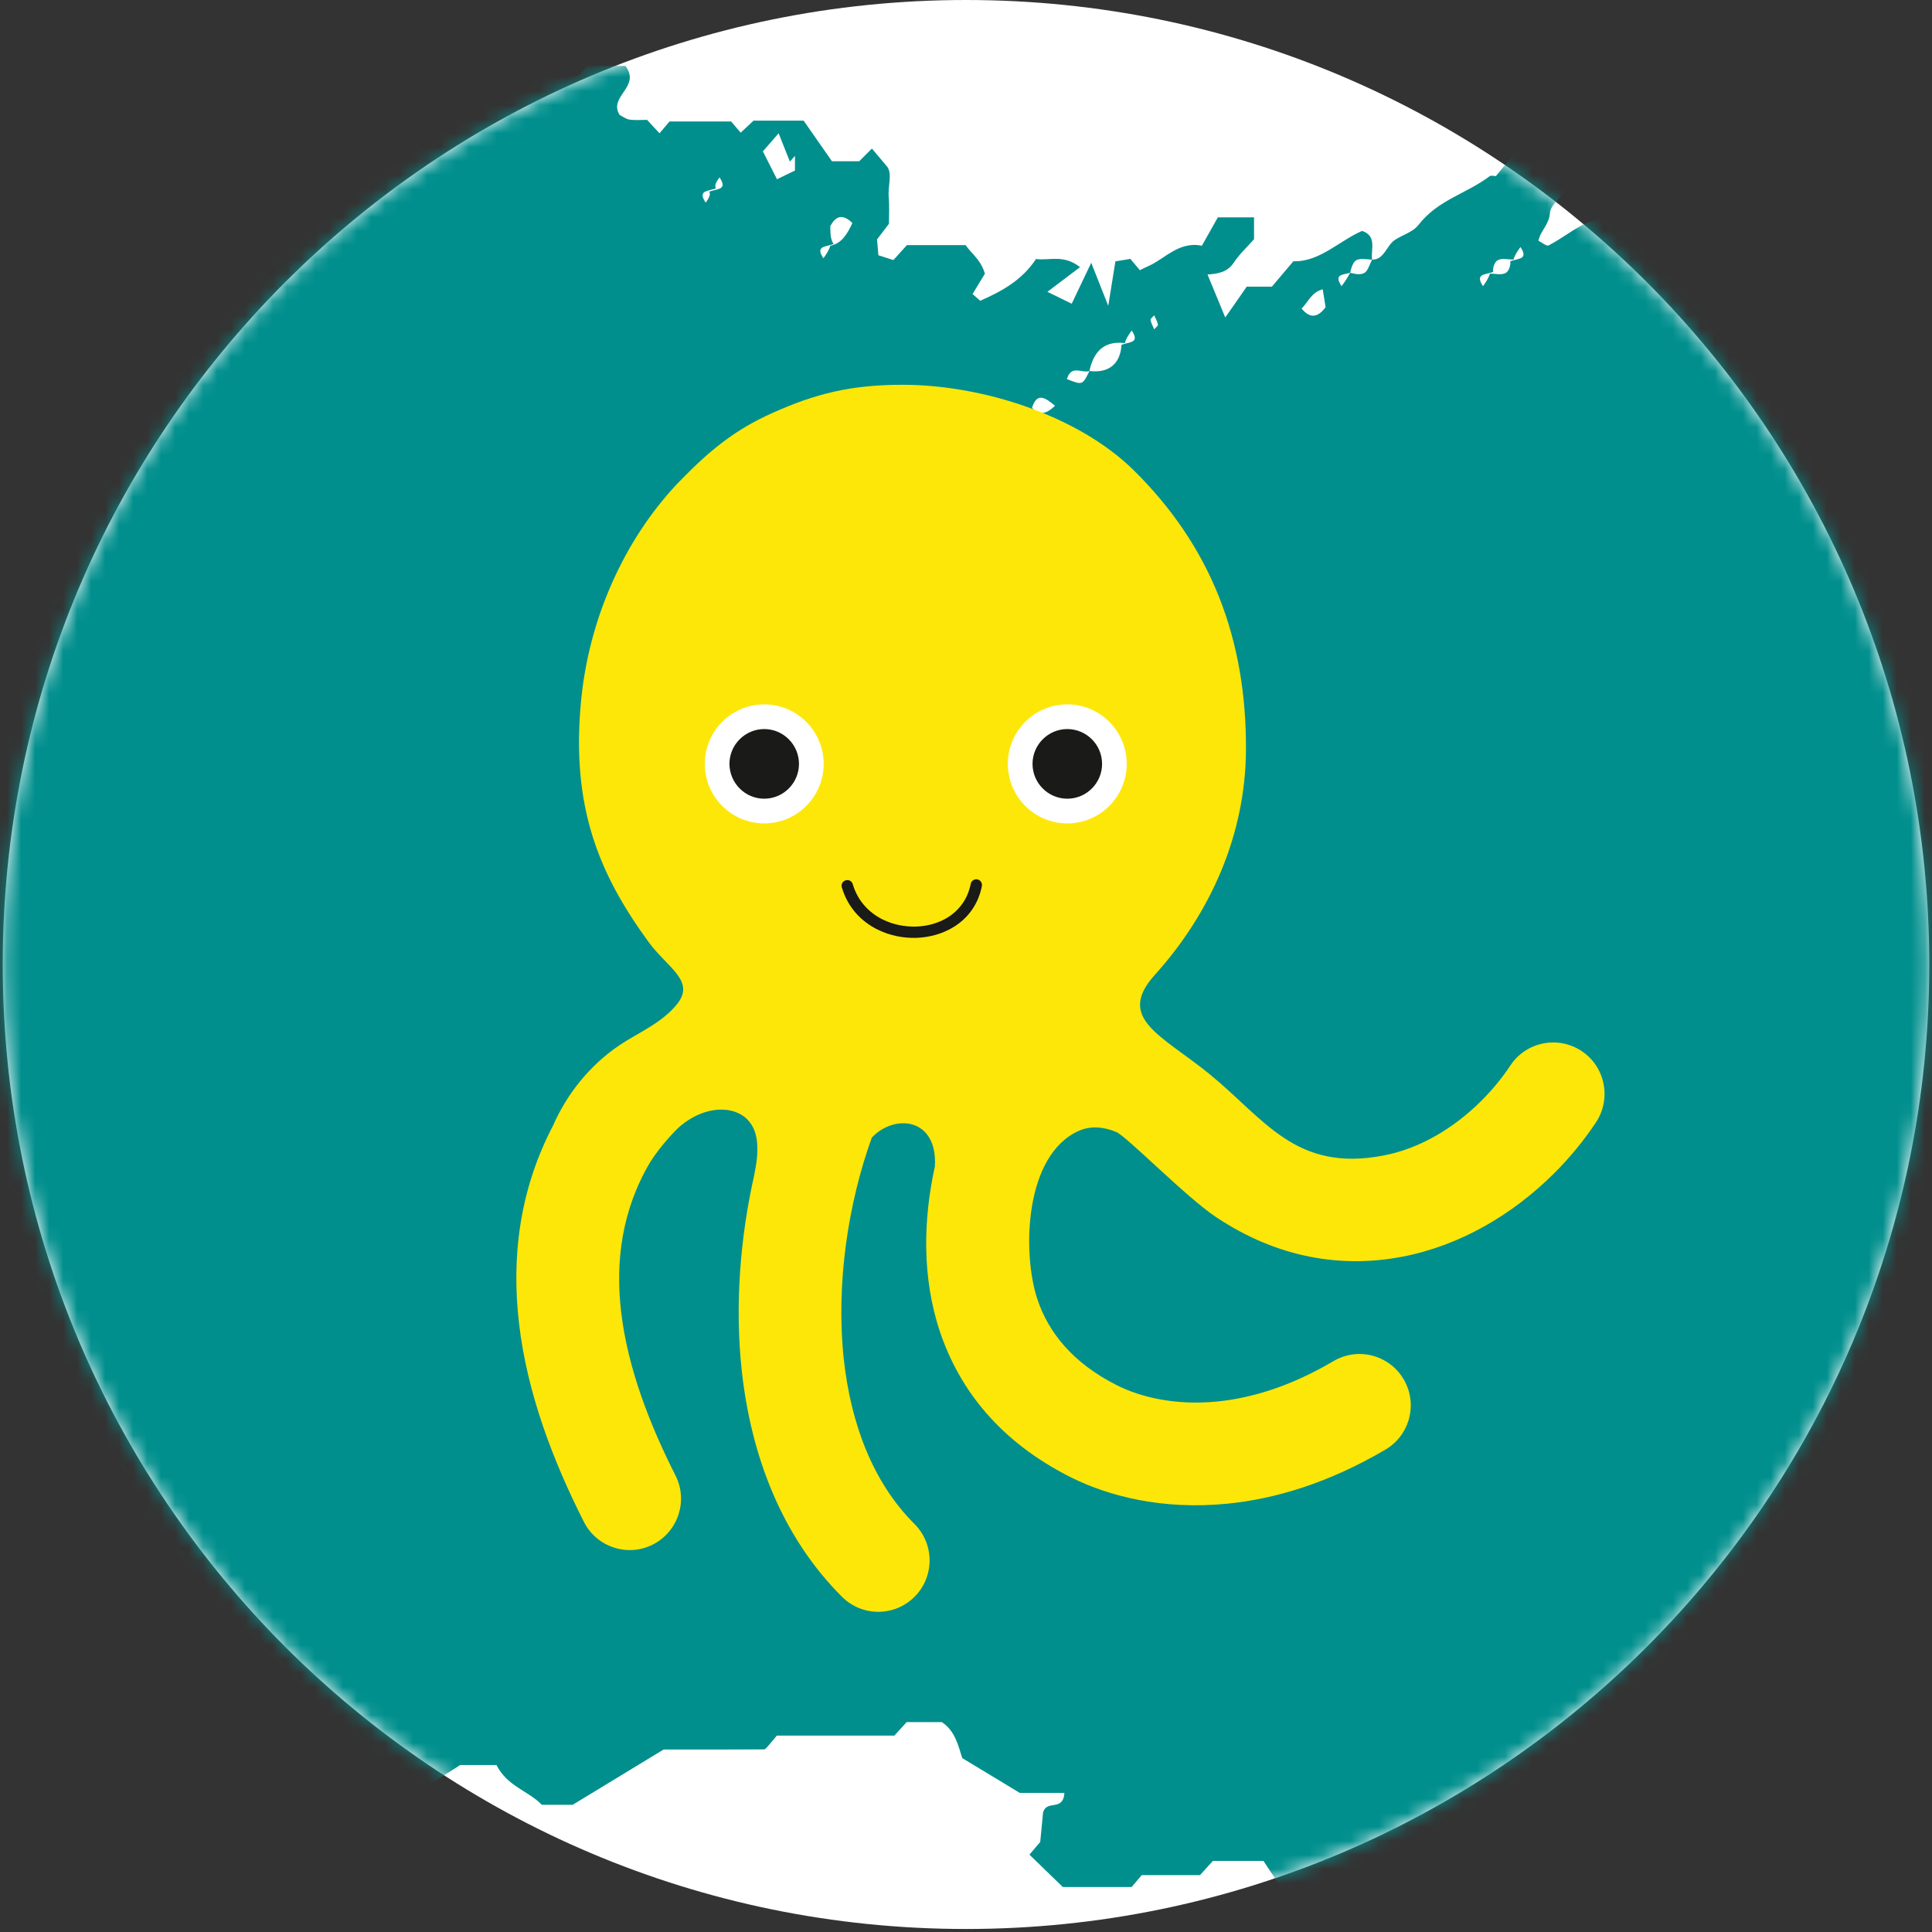 <svg width="138" height="138" viewBox="0 0 138 138" fill="none" xmlns="http://www.w3.org/2000/svg">
<rect x="0" y="0" width="138" height="138" fill="#333333" stroke="none"/>
<path d="M69 137.785C107 137.785 137.805 106.941 137.805 68.892C137.805 30.844 107 0 69 0C31 0 0.195 30.844 0.195 68.892C0.195 106.941 31 137.785 69 137.785Z" fill="white"/>
<mask id="mask0_3817_22652" style="mask-type:luminance" maskUnits="userSpaceOnUse" x="0" y="0" width="138" height="138">
<path d="M69 137.785C107 137.785 137.805 106.941 137.805 68.892C137.805 30.844 107 0 69 0C31 0 0.195 30.844 0.195 68.892C0.195 106.941 31 137.785 69 137.785Z" fill="white"/>
</mask>
<g mask="url(#mask0_3817_22652)">
<path fill-rule="evenodd" clip-rule="evenodd" d="M-52.282 50.216C-52.106 50.098 -51.921 49.981 -51.736 49.864C-51.829 49.754 -51.947 49.535 -52.014 49.553C-52.215 49.603 -52.392 49.754 -52.576 49.864C-52.492 49.972 -52.399 50.082 -52.282 50.216ZM-55.831 50.006C-55.723 50.14 -55.622 50.25 -55.529 50.358C-55.437 50.14 -55.311 49.922 -55.269 49.687C-55.253 49.603 -55.437 49.469 -55.529 49.359C-55.63 49.586 -55.731 49.796 -55.831 50.006ZM185.507 43.898C185.414 43.788 185.297 43.57 185.23 43.587C185.029 43.638 184.852 43.788 184.659 43.898C184.752 44.008 184.87 44.226 184.936 44.209C185.138 44.158 185.322 44.008 185.507 43.898ZM-29.451 29.481C-29.543 29.591 -29.728 29.725 -29.719 29.809C-29.677 30.044 -29.552 30.253 -29.451 30.473C-29.358 30.363 -29.174 30.229 -29.191 30.145C-29.233 29.918 -29.358 29.699 -29.451 29.481ZM82.442 22.525C82.35 22.633 82.165 22.768 82.181 22.852C82.223 23.087 82.35 23.297 82.442 23.524C82.534 23.415 82.718 23.281 82.71 23.197C82.668 22.953 82.542 22.743 82.442 22.525ZM-4.085 9.451C-3.976 9.318 -3.875 9.208 -3.783 9.099C-3.967 8.99 -4.152 8.838 -4.346 8.788C-4.412 8.771 -4.529 8.99 -4.622 9.099C-4.446 9.217 -4.261 9.334 -4.085 9.451ZM-55.11 60.803C-54.548 61.516 -53.985 61.516 -53.423 60.803C-53.985 60.088 -54.548 60.088 -55.11 60.803ZM75.36 28.985C74.597 28.338 74.06 28.052 73.716 29.128C74.202 29.666 74.672 29.633 75.36 28.985ZM-23.141 24.011C-22.579 24.726 -22.017 24.726 -21.454 24.011C-22.017 23.297 -22.579 23.297 -23.141 24.011ZM-68.72 71.094C-68.552 72.186 -68.477 72.623 -68.35 73.472C-67.747 72.732 -67.31 72.245 -66.748 71.531C-67.327 71.405 -67.788 71.304 -68.72 71.094ZM94.482 20.668C93.702 20.844 93.434 21.583 92.973 22.037C93.535 22.734 94.097 22.734 94.684 21.945C94.625 21.559 94.559 21.122 94.482 20.668ZM-44.067 39.05C-43.967 40.411 -44.638 41.395 -43.715 42.445C-43.38 42.377 -43.01 42.302 -42.574 42.209V40.815C-42.985 40.336 -43.362 39.873 -44.067 39.05ZM56.783 12.182V11.132C56.665 11.266 56.539 11.409 56.422 11.544C56.145 10.864 55.876 10.174 55.616 9.519C55.021 10.2 54.643 10.644 54.492 10.813C54.845 11.502 55.18 12.174 55.499 12.803C56.127 12.493 56.472 12.333 56.783 12.182ZM-52.022 59.012C-51.258 59.197 -50.873 59.29 -50.537 59.365C-49.664 58.5 -49.144 57.239 -47.852 57.173C-47.466 57.156 -47.457 56.736 -47.928 56.416H-49.102C-50.285 57.458 -51.024 58.122 -52.022 59.012ZM-60.152 66.263C-61.227 66.423 -62.343 65.986 -63.375 66.473C-63.425 67.506 -63.929 68.472 -63.039 69.237C-62.343 67.885 -60.329 68.346 -60.388 66.389C-59.733 66.171 -59.088 66.246 -59.65 65.373C-59.859 65.633 -60.053 65.911 -60.152 66.263ZM133.35 16.559C132.93 16.559 132.511 16.559 132.091 16.559C131.747 17.148 131.025 17.417 131 18.399C131.403 18.442 131.78 18.484 132.132 18.526C132.518 17.786 133.357 17.542 133.114 16.677C133.769 16.459 134.415 16.534 133.853 15.661C133.652 15.921 133.45 16.198 133.35 16.559ZM77.818 26.499C79.119 26.658 80.016 26.078 80.109 24.625C80.763 24.406 81.41 24.483 80.839 23.608C80.646 23.877 80.445 24.146 80.344 24.507C79.035 24.348 78.146 24.927 77.818 26.499C77.281 26.683 76.518 26.02 76.207 27.079C77.324 27.515 77.324 27.515 77.818 26.499ZM59.308 17.551C60.122 17.399 60.525 16.702 60.886 15.93C60.29 15.35 59.753 15.299 59.308 16.156C59.308 16.618 59.308 17.088 59.543 17.433C58.889 17.651 58.242 17.576 58.813 18.449C59.006 18.18 59.199 17.913 59.308 17.551ZM106.423 19.542C106.801 19.542 107.228 19.668 107.547 19.5C107.799 19.366 107.925 18.879 107.874 18.66C108.529 18.442 109.175 18.517 108.605 17.644C108.411 17.913 108.21 18.18 108.109 18.542C107.732 18.542 107.304 18.416 106.985 18.584C106.725 18.718 106.607 19.206 106.658 19.424C106.003 19.643 105.358 19.567 105.928 20.441C106.121 20.172 106.314 19.903 106.423 19.542ZM193.084 46.385C192.547 46.569 191.784 45.906 191.473 46.964C192.581 47.401 192.581 47.401 193.084 46.385C193.621 46.2 194.385 46.864 194.695 45.806C193.579 45.369 193.579 45.369 193.084 46.385ZM-48.38 44.394C-47.844 44.209 -47.08 44.873 -46.769 43.814C-47.886 43.377 -47.886 43.377 -48.146 44.284C-48.8 44.503 -49.446 44.427 -48.884 45.301C-48.683 45.023 -48.49 44.755 -48.38 44.394ZM50.665 13.686C51.32 13.467 51.966 13.544 51.396 12.669C51.202 12.938 51.001 13.207 51.136 13.46C50.481 13.678 49.835 13.61 50.405 14.476C50.59 14.207 50.791 13.938 50.665 13.686ZM-53.659 48.485C-53.004 48.267 -52.358 48.342 -52.928 47.469C-53.121 47.738 -53.315 48.007 -53.188 48.258C-53.843 48.477 -54.489 48.402 -53.919 49.275C-53.725 49.006 -53.533 48.729 -53.659 48.485ZM-59.549 53.459C-58.894 53.241 -58.249 53.316 -58.81 52.442C-59.004 52.711 -59.205 52.98 -59.079 53.232C-59.733 53.45 -60.379 53.384 -59.809 54.249C-59.616 53.971 -59.423 53.703 -59.549 53.459ZM98.007 18.542C98.854 18.576 99.039 17.542 99.618 17.148C100.18 16.77 100.91 16.593 101.321 16.064C102.722 14.258 104.761 13.837 106.406 12.585C106.507 12.51 106.684 12.577 106.851 12.577C107.908 11.3 108.982 9.998 110.014 8.745C111.701 8.67 111.701 8.67 112.691 9.536C112.968 9.241 113.261 8.948 113.614 8.586C113.95 9.065 114.302 9.561 114.705 10.132C114.26 10.401 113.732 10.703 113.211 11.023C112.38 11.519 112.464 12.653 112.012 13.401C111.609 14.056 110.761 14.568 110.711 15.215C110.635 16.089 110.031 16.475 109.889 17.198C110.157 17.324 110.459 17.609 110.627 17.525C111.81 16.912 112.917 15.904 114.142 15.652C115.384 15.4 116.249 14.426 117.364 14.022C117.977 13.812 118.54 13.383 119.093 12.989C119.664 12.585 119.882 11.611 120.805 11.552C121.291 11.888 121.846 12.274 122.474 12.703C122.911 12.351 123.331 12.014 123.742 11.678C124.413 12.333 123.859 13.249 124.111 13.862C123.875 14.576 123.113 14.737 123.355 15.509C122.818 15.677 122.173 15.602 122.743 16.467C122.936 16.198 123.137 15.921 123.355 15.509C124.203 15.568 125.168 15.568 125.999 15.568C127.005 14.879 127.895 14.266 128.886 13.586H130.388C130.698 13.93 131 14.258 131.269 14.56H133.752C134.071 14.215 134.373 13.888 134.633 13.602H136.303C136.815 14.207 137.302 14.779 137.788 15.358C138.72 15.661 139.441 15.492 140.381 14.879C141.405 14.215 142.529 12.871 144.015 13.762C144.526 14.266 144.174 14.963 144.392 15.518C143.854 15.686 143.209 15.61 143.779 16.475C143.98 16.206 144.174 15.93 144.392 15.518C144.694 15.576 145.114 15.577 145.516 15.577C145.818 15.249 146.112 14.929 146.405 14.611C146.775 15.047 146.775 15.047 146.799 17.198C146.263 17.66 145.583 18.231 144.903 18.811C145.222 19.19 145.323 19.408 145.424 19.408C146.422 19.433 146.867 19.19 148.881 17.584C149.083 17.803 149.275 18.03 149.477 18.24C149.569 18.341 149.678 18.425 149.77 18.526C150.165 18.055 150.559 17.593 150.911 17.172C151.004 16.66 151.079 16.206 151.147 15.845C151.801 15.408 152.296 15.484 152.682 16.072C153.093 16.711 153.655 16.61 154.184 16.551C154.855 16.475 155.124 17.088 155.56 17.45C155.929 17.752 156.634 17.307 156.794 18.131C156.558 18.475 156.332 18.811 156.114 19.13C156.29 19.323 156.382 19.525 156.491 19.534C157.045 19.567 157.607 19.55 158.153 19.55C158.656 18.954 159.151 18.374 159.739 17.677C160.107 17.954 160.477 18.366 160.905 18.526C161.408 18.71 162.046 18.509 162.49 18.778C162.952 19.063 163.254 19.71 164.211 19.45C164.555 18.937 165.067 18.164 165.571 17.399C166.485 18.357 166.124 19.315 165.965 20.357C165.62 20.441 165.234 20.533 164.798 20.643C163.959 21.634 163.07 22.684 162.23 23.676C161.878 24.549 161.56 25.348 161.19 26.28C161.567 26.356 161.996 26.583 162.323 26.465C162.81 26.288 162.97 25.473 163.666 25.482C164.882 25.507 165.025 23.625 166.309 23.424C167.274 23.281 168.146 22.323 169.187 21.651H171.922C171.461 22.86 171.302 24.095 170.463 24.86C169.623 25.617 168.415 25.734 167.794 27.103C168.172 27.238 168.549 27.313 168.877 27.515C169.229 27.725 169.539 28.052 169.934 28.389C170.168 28.153 170.454 27.868 170.765 27.557C171.033 27.851 171.326 28.162 171.787 28.658C172.267 28.338 172.82 27.968 173.382 27.599C173.542 27.784 173.743 28.019 174.079 28.431H177.469C178.039 29.137 178.047 29.657 177.687 30.304C177.183 31.186 176.772 32.136 176.227 33.228C177.033 33.38 177.804 33.53 178.542 33.665C178.601 33.85 178.694 34.035 178.661 34.068C177.879 35.017 177.091 35.95 176.294 36.883C176.47 37.068 176.637 37.421 176.822 37.421C178.207 37.463 179.591 37.445 180.943 37.445C181.505 38.446 180.657 38.748 180.388 38.925C179.256 39.681 178.165 40.656 176.73 40.453C176.621 40.437 176.47 40.84 176.344 41.042C176.461 41.176 176.554 41.395 176.655 41.395C177.771 41.419 178.886 41.411 180.044 41.411C180.212 41.192 180.405 40.949 180.582 40.722C181.496 40.134 182.487 40.579 183.418 40.387C183.912 39.807 184.408 39.218 184.962 38.554C185.348 38.841 185.751 39.134 186.33 39.554C186.698 39.277 187.126 38.941 187.621 38.563C188.427 38.958 187.848 39.891 188.016 40.579C188.007 41.495 186.48 41.823 187.747 43.554C187.412 43.184 187.513 43.394 187.613 43.394C189.988 43.411 192.363 43.411 194.737 43.411C194.653 44.461 195.676 44.553 195.836 45.36H199.343C199.587 45.1 199.889 44.78 200.224 44.419H201.878C202.163 44.73 202.466 45.049 202.75 45.36C203.061 45.032 203.363 44.705 203.648 44.403C203.959 44.436 204.228 44.469 204.613 44.511C204.706 44.906 204.806 45.352 204.94 45.956C204.411 46.166 203.933 46.36 203.446 46.553C202.867 47.25 203.304 48.115 203.162 48.889C203.363 48.981 203.724 49.183 203.732 49.158C204.109 48.3 204.99 48.611 205.477 48.099C205.99 47.561 206.4 46.898 206.979 46.133C207.223 46.973 207.399 47.553 207.567 48.133C208.347 48.872 208.809 48.175 209.379 47.494H212.081C212.702 48.25 212.265 49.116 212.408 49.888C211.611 50.83 210.822 51.762 209.882 52.879C210.226 53.064 210.503 53.207 210.781 53.366C211.72 53.904 212.584 54.82 213.717 54.257C214.053 53.929 214.364 53.627 214.8 53.19C215.245 53.501 215.689 53.812 216.393 54.308C217.023 54.341 217.963 54.392 218.836 54.442C219.079 54.93 219.079 54.93 217.292 57.038C217.191 57.139 217.091 57.307 216.972 57.332C216.704 57.391 216.428 57.374 216.151 57.391C216.05 57.508 215.873 57.618 215.865 57.744C215.831 58.189 215.849 58.635 215.849 58.97C216.763 59.811 217.225 59.105 217.719 58.508C218.399 58.693 218.71 59.391 219.205 60.038C219.071 60.407 218.978 60.886 218.752 61.239C218.232 62.012 217.644 62.718 217.183 63.306H215.697C214.531 64.037 213.298 64.566 212.333 65.768C211.745 66.498 210.739 67.212 209.95 67.179C208.851 67.12 208.263 68.112 207.349 68.271C206.283 68.456 205.99 69.826 204.99 70.329H203.363C203.262 70.808 203.178 71.253 203.094 71.657C203.699 72.413 204.252 73.102 204.882 73.884C204.294 74.127 203.598 74.16 203.363 74.572C202.607 75.841 201.408 76.354 200.367 76.908C199.319 77.454 198.555 78.235 197.733 79.168H195.819C195.165 80.143 194.385 81.301 193.689 82.344C192.026 81.562 191.045 82.847 190.055 83.436C189.006 84.058 187.874 84.512 186.9 85.242C185.868 86.016 185.054 87.183 184.114 88.208H182.511C181.983 88.83 181.487 89.418 180.951 90.048C179.701 89.737 178.719 90.745 177.628 91.216C176.906 91.526 176.377 92.467 175.74 93.148H174.121C172.401 94.518 171.545 94.946 170.177 95.131C169.095 95.434 168.877 97.341 167.509 97.123C166.82 98.089 165.915 98.29 164.915 98.113C164.303 99.289 162.902 99.004 162.248 100.105C161.199 99.853 160.763 101.532 159.705 101.239C158.992 102.247 157.884 102.852 156.978 102.961C155.946 103.078 155.233 103.7 154.402 104.104C152.002 105.28 149.804 106.935 147.396 108.103C146.674 108.455 146.137 109.338 145.457 110.036H143.88C143.267 110.724 142.672 111.397 142.143 111.993C141.497 112.043 140.725 111.825 140.44 112.169C139.475 113.329 137.662 113.06 137.394 114.983C136.026 114.69 135.17 115.563 134.172 115.958C133.174 116.353 132.795 117.513 131.939 118C131.243 118 130.538 118 129.833 118C127.795 118.983 126.133 121.008 123.734 121.008C123.523 121.008 123.331 121.428 123.113 121.604C122.458 122.116 121.535 122.05 121.073 122.965C119.479 122.335 118.406 124.553 116.836 124.066C116.341 124.654 115.846 125.243 115.292 125.889H113.514C113.118 126.628 112.666 127.468 112.415 127.939H109.788C108.387 128.737 107.371 129.661 106.263 129.846C105.005 130.064 104.132 131.006 103.025 131.476C101.934 131.938 100.918 132.644 99.819 133.266C100.063 133.862 100.323 134.493 100.532 135.005C100.332 136.063 99.685 135.786 99.207 135.988C98.88 136.13 98.636 136.551 98.351 136.836C97.806 136.198 97.31 135.609 96.765 134.971H91.605C91.16 134.299 90.648 133.526 90.246 132.921H86.637C86.326 133.266 86.024 133.593 85.714 133.937H81.553C81.326 134.198 81.133 134.433 80.831 134.786H75.914C74.999 133.904 74.261 133.19 73.531 132.475C73.85 132.098 74.051 131.862 74.302 131.568C74.37 130.854 74.445 130.073 74.504 129.468C74.772 128.51 75.93 129.434 76.031 128.064H72.842C71.173 127.049 70.014 126.351 68.731 125.578C68.463 124.747 68.236 123.629 67.271 123.007H64.763C64.494 123.302 64.192 123.629 63.882 123.973H55.49C55.288 124.209 55.096 124.444 54.895 124.679C54.785 124.78 54.684 124.956 54.576 124.956C52.059 124.974 49.541 124.965 47.401 124.965C45.119 126.351 43.147 127.552 40.907 128.913H38.7C37.727 127.905 36.258 127.62 35.461 126.074H32.868C32.13 126.544 31.216 127.133 30.032 127.888H25.333C25.006 128.233 24.696 128.552 24.344 128.913H18.386C18.109 128.518 17.748 128.015 17.261 127.317V125.376C16.699 124.881 16.028 124.293 15.373 123.713C15.801 123.15 16.061 122.797 16.338 122.436C14.937 121.621 13.552 120.764 12.135 120.025C11.783 119.84 11.303 119.991 10.893 119.991C10.197 119.167 9.499 118.344 8.795 117.513V115.555C8.518 115.194 8.241 114.841 7.973 114.488C8.477 113.892 8.971 113.303 9.559 112.614C9.257 111.136 10.364 109.893 10.549 108.195C9.4 108.371 9.156 109.506 8.493 109.851C7.889 110.162 7.175 110.178 6.773 110.943C5.808 110.632 5.455 112.018 4.633 112.018C3.777 112.018 3.576 112.992 3.006 113.387C2.443 113.774 1.847 114.093 1.277 114.454C-1.014 115.899 -3.439 117.067 -5.629 118.714C-6.401 119.293 -7.256 118.521 -7.961 119.336C-8.398 119.848 -9.229 119.915 -9.639 120.453C-10.337 121.369 -11.251 120.655 -11.947 121.134C-12.182 121.293 -12.35 121.587 -12.61 121.898H-19.994C-20.808 122.747 -21.664 123.117 -22.696 122.956C-22.982 123.26 -23.292 123.587 -23.619 123.94H-29.493C-30.114 123.159 -30.785 122.318 -31.515 121.411C-31.523 121.209 -31.54 120.89 -31.557 120.528C-33.184 119.251 -35.341 118.882 -36.574 116.009C-36.574 116.034 -36.6 115.396 -36.642 114.362C-36.13 113.942 -35.442 113.379 -34.745 112.808C-35.215 112.202 -35.484 111.85 -35.761 111.497V109.548C-35.467 109.178 -35.19 108.825 -34.922 108.481C-34.938 108.128 -34.964 107.809 -34.98 107.355C-35.316 107.238 -35.693 107.103 -36.65 106.759C-37.061 106.137 -37.842 104.977 -38.589 103.86C-39.688 104.397 -40.569 104.717 -41.349 105.246C-42.045 105.717 -42.381 106.767 -43.463 107.136C-43.774 106.867 -44.194 106.498 -44.63 106.128C-44.882 106.406 -45.184 106.725 -45.503 107.078H-47.105C-47.449 107.439 -47.751 107.758 -47.986 108.002H-52.131C-53.533 107.279 -53.239 105.339 -54.271 104.474C-54.304 102.734 -55.697 102.205 -56.427 101.071H-58.919C-59.432 100.315 -60.06 99.819 -60.253 98.685C-60.379 97.928 -61.211 97.24 -61.093 96.181H-63.92C-64.13 96.391 -64.432 96.711 -64.784 97.063C-65.96 97.123 -67.185 97.172 -68.427 97.03C-68.527 96.055 -68.46 95.189 -68.729 94.509C-69.173 93.383 -69.828 92.384 -70.432 91.266H-73.117C-73.772 90.359 -74.477 89.376 -75.273 88.266V86.687C-74.955 86.25 -74.695 85.88 -74.468 85.57V82.999C-73.763 81.697 -73.092 80.37 -72.806 78.849C-72.722 78.42 -72.874 77.924 -72.916 77.404C-73.88 77.589 -74.174 78.588 -74.786 79.1C-75.265 78.924 -75.265 78.924 -75.315 76.95C-75.072 76.546 -74.77 76.043 -74.46 75.53C-74.477 74.841 -74.468 74.144 -75.299 74.219C-75.198 73.934 -75.097 73.412 -75.004 73.412C-74.057 73.438 -73.553 72.649 -72.924 71.909C-72.94 70.556 -72.429 69.296 -71.867 68.019C-72.136 67.624 -72.387 67.254 -72.647 66.86C-72.378 65.843 -71.195 65.507 -71.103 64.314C-71.011 63.172 -69.945 62.903 -69.668 62.045C-69.324 60.978 -68.963 59.996 -68.132 59.306C-67.596 59.306 -67.033 59.29 -66.48 59.323C-66.379 59.332 -66.278 59.533 -66.102 59.727C-66.32 60.046 -66.546 60.382 -66.815 60.768C-66.597 61.079 -66.345 61.416 -66.052 61.818C-66.614 62.129 -67.176 62.44 -67.722 62.735C-67.722 63.28 -67.722 63.776 -67.604 64.222C-68.141 64.389 -68.787 64.314 -68.216 65.179C-68.024 64.91 -67.822 64.634 -67.604 64.222C-66.564 63.6 -65.405 62.927 -64.273 62.264C-63.811 62.566 -63.392 62.852 -62.964 63.13C-62.251 61.172 -62.251 61.172 -60.161 59.634C-60.698 59.407 -61.185 59.206 -61.672 58.995C-61.051 57.627 -61.026 57.281 -61.579 56.123C-62.687 56.794 -63.803 57.466 -64.927 58.156C-65.54 57.458 -64.953 56.568 -65.297 55.812C-64.692 55.283 -64.206 54.56 -63.61 54.4C-62.989 54.232 -62.519 53.862 -62.317 53.358C-61.068 50.182 -58.861 48.192 -56.436 46.427C-56.092 46.175 -55.831 45.738 -55.538 45.385H-53.851C-52.886 44.226 -51.913 43.049 -50.948 41.882C-51.192 41.571 -51.46 41.227 -51.728 40.874C-51.317 40.387 -50.923 39.924 -50.436 39.344C-50.26 39.966 -50.1 40.512 -49.941 41.058C-49.74 41.512 -49.648 41.361 -49.337 41.067C-48.212 40.008 -46.635 39.84 -45.62 38.589C-44.588 37.319 -42.952 37.009 -42.113 35.455C-40.972 35.539 -40.199 34.514 -39.276 34.002C-38.211 33.413 -37.708 31.918 -36.432 31.363C-35.475 30.943 -34.787 29.699 -33.982 28.826C-33.882 28.716 -33.772 28.481 -33.688 28.498C-32.085 28.809 -31.817 26.095 -30.231 26.389C-29.878 25.725 -29.014 25.498 -29.048 24.499H-26.959C-26.648 24.163 -26.346 23.826 -26.044 23.482H-24.4C-23.98 22.995 -23.585 22.525 -23.191 22.054C-23.183 21.735 -23.166 21.407 -23.149 20.928C-22.722 20.752 -22.242 20.558 -22.193 20.542C-20.279 19.256 -19.684 16.828 -17.662 16.517C-16.604 14.77 -14.616 14.417 -13.559 12.661C-11.846 12.493 -11.276 10.494 -9.967 9.544H-8.482C-7.089 8.292 -6.291 6.385 -4.706 5.629C-3.212 4.907 -2.499 3.235 -1.316 2.159C-1.207 2.058 -1.131 1.865 -1.014 1.824C0.11 1.429 1.118 0.706 2.133 0.042C3.173 -0.639 3.526 -2.495 5.052 -2.386C5.657 -3.453 6.898 -3.899 7.125 -5.335C8.426 -5.176 9.316 -5.755 9.651 -7.326C10.23 -7.301 10.515 -7.637 10.49 -8.317C10.909 -8.317 11.329 -8.317 11.748 -8.317C13.066 -7.503 12.94 -5.436 14.224 -4.436C14.468 -4.68 14.719 -5.007 15.021 -5.201C15.239 -5.344 15.541 -5.302 16.036 -5.368C16.54 -4.579 17.135 -3.663 17.798 -2.629C17.774 -2.587 17.538 -2.252 17.294 -1.907C17.337 -1.823 17.379 -1.605 17.437 -1.596C18.655 -1.479 19.871 -1.387 20.953 -1.303C21.298 -1.705 21.49 -1.941 21.767 -2.26H23.773C23.848 -1.74 23.915 -1.294 23.966 -0.933C23.194 0.807 21.163 0.58 20.5 2.453C20.668 2.865 20.827 3.26 20.979 3.637C22.674 3.159 24.007 2.21 25.124 0.756C25.904 -0.26 28.749 -1.823 30.385 -2.318C30.553 -1.756 30.729 -1.176 30.913 -0.563C31.769 -0.739 32.071 -1.731 32.683 -2.252C33.322 -1.277 33.322 -1.277 32.441 0.051V4.151C32.683 4.713 32.793 4.612 33.095 4.259C34.135 3.016 35.067 1.621 36.586 1.041C37.064 0.856 37.392 0.151 37.793 -0.336C38.449 -0.336 39.136 -0.546 39.799 -0.168C39.178 1.453 38.775 3.134 37.416 3.932V5.066C37.819 5.587 37.819 5.587 41.343 5.402C41.544 5.167 41.738 4.932 41.931 4.705H44.666C45.824 6.2 43.416 6.881 44.264 8.217C44.506 8.334 44.733 8.519 44.985 8.544C45.396 8.603 45.824 8.561 46.218 8.561C46.52 8.889 46.814 9.208 47.108 9.519C47.326 9.259 47.528 9.023 47.821 8.679H52.226C52.427 8.914 52.621 9.149 52.906 9.477C53.175 9.225 53.451 8.965 53.821 8.62H57.404C58.008 9.486 58.805 10.628 59.426 11.519H61.373C61.708 11.182 61.993 10.897 62.279 10.611C62.622 11.023 62.916 11.367 63.378 11.914C63.747 12.434 63.411 13.291 63.479 14.073C63.537 14.728 63.495 15.392 63.495 15.988C63.184 16.391 62.908 16.753 62.648 17.097C62.673 17.459 62.698 17.778 62.74 18.231C63.076 18.341 63.453 18.458 63.814 18.576C64.166 18.189 64.468 17.853 64.779 17.509H68.974C69.386 18.122 70.049 18.526 70.351 19.55C70.074 19.995 69.772 20.5 69.47 21.003C69.613 21.13 69.813 21.306 70.014 21.483C71.525 20.819 72.977 20.046 74.001 18.5C74.957 18.634 75.947 18.147 77.148 19.08C76.4 19.643 75.721 20.156 74.814 20.844C75.612 21.239 75.956 21.407 76.551 21.693C76.946 20.853 77.366 19.979 77.945 18.769C78.507 20.18 78.767 20.844 79.161 21.844C79.354 20.609 79.505 19.693 79.672 18.668C80.025 18.61 80.412 18.551 80.738 18.491C80.99 18.794 81.192 19.029 81.418 19.298C81.595 19.214 81.787 19.113 81.98 19.029C83.197 18.509 84.187 17.214 85.848 17.551C86.251 16.837 86.713 16.014 86.989 15.526H89.574V17.088C89.121 17.609 88.559 18.114 88.139 18.744C87.678 19.441 87.04 19.55 86.251 19.609C86.696 20.694 87.066 21.583 87.518 22.675C88.088 21.861 88.609 21.122 89.053 20.474H90.85C91.353 19.878 91.839 19.298 92.385 18.66C94.24 18.727 95.665 17.198 97.294 16.492C98.385 16.87 97.898 17.836 98.007 18.542C97.629 18.542 97.202 18.416 96.883 18.584C96.623 18.718 96.504 19.206 96.438 19.483C95.901 19.643 95.255 19.576 95.825 20.441C96.026 20.172 96.22 19.903 96.438 19.483C96.698 19.542 97.125 19.668 97.445 19.5C97.705 19.366 97.83 18.879 98.007 18.542Z" fill="#008F8D"/>
<path fill-rule="evenodd" clip-rule="evenodd" d="M64.512 27.485C70.218 27.494 77.031 29.703 80.975 33.585C86.497 39.029 89.048 45.625 88.997 53.606C88.955 59.647 86.462 65.225 82.486 69.636C79.666 72.761 83.022 73.963 86.412 76.735C90.356 79.962 92.546 83.734 98.805 82.541C101.415 82.046 103.857 80.575 105.796 78.643C106.584 77.862 107.289 77.004 107.884 76.105C109.001 74.417 111.274 73.954 112.97 75.072C114.656 76.189 115.117 78.466 114.002 80.163C113.137 81.466 112.113 82.717 110.964 83.852C108.044 86.75 104.294 88.976 100.157 89.766C95.894 90.581 91.296 89.9 86.849 86.927C84.718 85.507 80.48 81.171 79.742 80.861C78.869 80.491 77.947 80.399 77.115 80.751C73.146 82.448 73.004 89.54 74.103 92.816C74.901 95.202 76.654 97.378 79.8 98.958C81.462 99.789 83.92 100.403 86.933 100.109C89.391 99.865 92.202 99.024 95.257 97.218C97.002 96.194 99.242 96.781 100.266 98.529C101.29 100.277 100.702 102.52 98.957 103.545C94.887 105.94 91.052 107.074 87.645 107.409H87.629C83.031 107.863 79.18 106.864 76.52 105.536C71.427 102.99 68.54 99.269 67.147 95.144C65.846 91.27 65.939 87.12 66.778 83.314C66.979 79.852 63.917 79.525 62.272 81.255C60.593 85.919 59.688 91.682 60.275 97.118C60.77 101.621 62.305 105.847 65.318 108.854C66.752 110.283 66.761 112.61 65.335 114.047C63.908 115.483 61.584 115.492 60.149 114.063C55.82 109.745 53.646 103.957 52.983 97.908C52.471 93.194 52.882 88.288 53.898 83.826H53.889C54.418 81.407 53.805 80.524 53.629 80.264C52.715 78.903 50.356 78.853 48.461 80.55C48.268 80.727 47.227 81.777 46.455 82.986C44.416 86.422 43.946 90.085 44.365 93.689C44.836 97.74 46.422 101.781 48.25 105.393C49.166 107.2 48.435 109.409 46.631 110.325C44.827 111.24 42.62 110.51 41.706 108.704C39.541 104.427 37.661 99.58 37.074 94.53C36.528 89.834 37.083 85.028 39.508 80.39C40.455 78.231 42.041 76.147 44.257 74.652C45.565 73.769 47.286 73.081 48.376 71.703C49.686 70.057 47.647 69.098 46.338 67.3C42.814 62.47 40.741 57.656 41.521 49.901C42.167 43.566 44.995 38.029 48.587 34.333C50.651 32.215 52.455 30.711 55.164 29.502C58.203 28.141 60.736 27.477 64.512 27.485Z" fill="#FDE709"/>
<path fill-rule="evenodd" clip-rule="evenodd" d="M76.234 58.815C78.575 58.815 80.48 56.908 80.48 54.563C80.48 52.219 78.575 50.312 76.234 50.312C73.893 50.312 71.988 52.219 71.988 54.563C71.988 56.908 73.893 58.815 76.234 58.815Z" fill="white"/>
<path fill-rule="evenodd" clip-rule="evenodd" d="M76.236 57.05C77.604 57.05 78.72 55.933 78.72 54.564C78.72 53.194 77.604 52.076 76.236 52.076C74.869 52.076 73.752 53.194 73.752 54.564C73.752 55.933 74.869 57.05 76.236 57.05Z" fill="#1A1A18"/>
<path fill-rule="evenodd" clip-rule="evenodd" d="M54.587 58.815C56.928 58.815 58.833 56.908 58.833 54.563C58.833 52.219 56.928 50.312 54.587 50.312C52.247 50.312 50.342 52.219 50.342 54.563C50.342 56.908 52.247 58.815 54.587 58.815Z" fill="white"/>
<path fill-rule="evenodd" clip-rule="evenodd" d="M54.587 57.05C55.955 57.05 57.07 55.933 57.07 54.564C57.07 53.194 55.955 52.076 54.587 52.076C53.219 52.076 52.103 53.194 52.103 54.564C52.111 55.933 53.219 57.05 54.587 57.05Z" fill="#1A1A18"/>
<path fill-rule="evenodd" clip-rule="evenodd" d="M69.336 63.133C69.378 62.915 69.596 62.772 69.814 62.814C70.033 62.856 70.175 63.074 70.134 63.292C69.874 64.62 69.118 65.595 68.128 66.208C67.339 66.695 66.407 66.956 65.46 66.989C64.511 67.022 63.546 66.821 62.69 66.401C61.516 65.822 60.551 64.814 60.132 63.385C60.064 63.166 60.19 62.939 60.408 62.88C60.626 62.814 60.853 62.939 60.912 63.158C61.264 64.351 62.069 65.191 63.051 65.678C63.782 66.04 64.621 66.208 65.434 66.183C66.248 66.157 67.037 65.939 67.7 65.527C68.513 65.015 69.126 64.216 69.336 63.133Z" fill="#1A1A18"/>
</g>
</svg>
